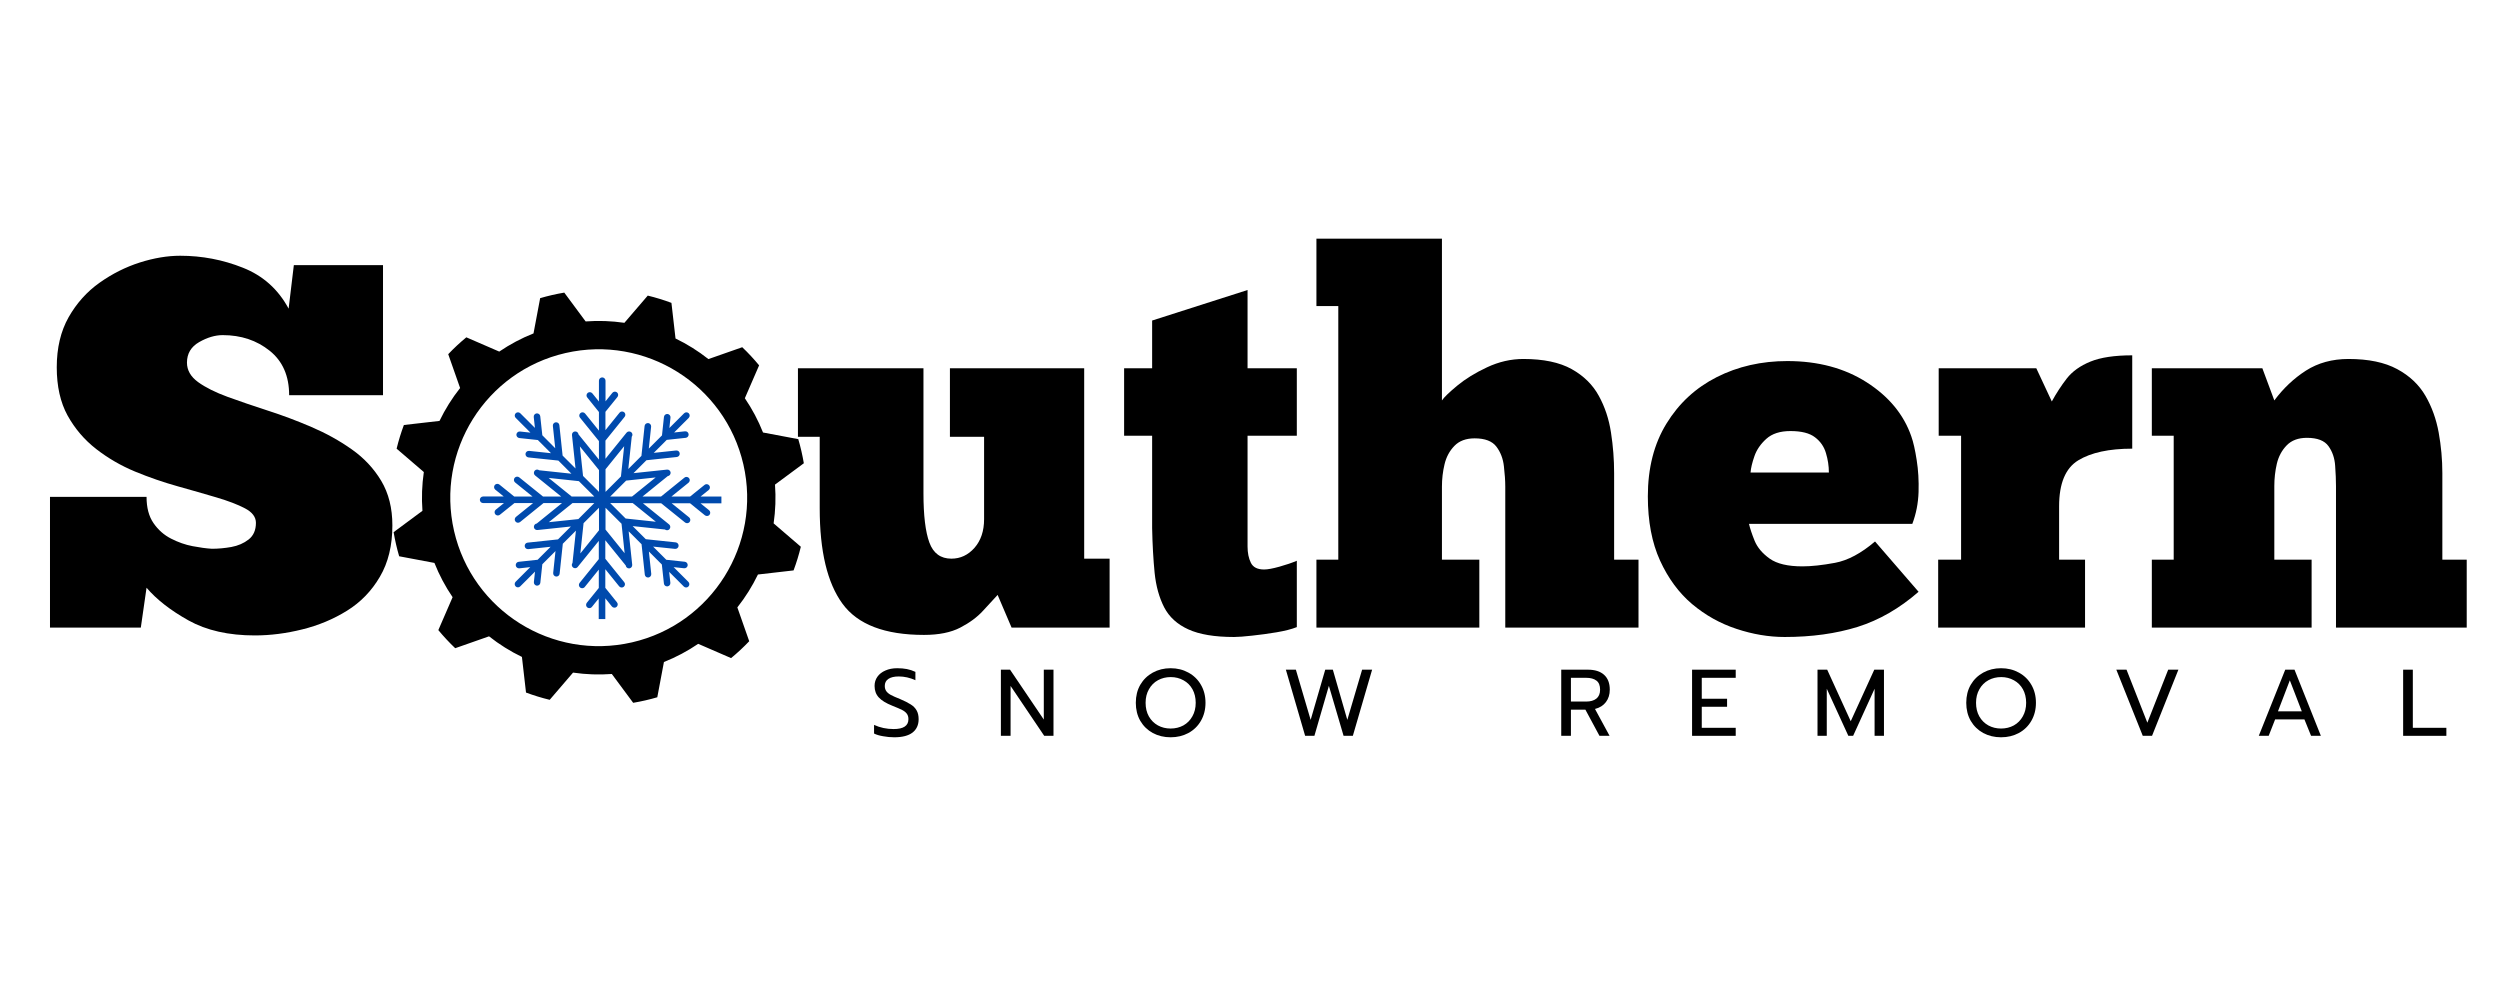<svg xmlns="http://www.w3.org/2000/svg" xmlns:xlink="http://www.w3.org/1999/xlink" width="500" zoomAndPan="magnify" viewBox="0 0 375 150" height="200" preserveAspectRatio="xMidYMid meet" version="1.0"><defs><g/><clipPath id="5a29f8c94a"><path d="M 0.039 0.039 L 367 0.039 L 367 79 L 0.039 79 Z M 0.039 0.039 " clip-rule="nonzero"/></clipPath><clipPath id="38c7b36e20"><path d="M 192 0.039 L 241 0.039 L 241 60 L 192 60 Z M 192 0.039 " clip-rule="nonzero"/></clipPath><clipPath id="bc4d46e84b"><rect x="0" width="367" y="0" height="79"/></clipPath><clipPath id="37d8f30712"><path d="M 66.961 21.609 L 103.211 21.609 L 103.211 57.863 L 66.961 57.863 Z M 66.961 21.609 " clip-rule="nonzero"/></clipPath><clipPath id="9e62f7adc8"><path d="M 125 61 L 370 61 L 370 82.121 L 125 82.121 Z M 125 61 " clip-rule="nonzero"/></clipPath><clipPath id="112afa1a5e"><rect x="0" width="245" y="0" height="22"/></clipPath><clipPath id="ef263b4d88"><path d="M 54 8 L 116 8 L 116 71 L 54 71 Z M 54 8 " clip-rule="nonzero"/></clipPath><clipPath id="7b66f6cc50"><path d="M 47.391 16.227 L 108.238 2.238 L 122.227 63.086 L 61.379 77.074 Z M 47.391 16.227 " clip-rule="nonzero"/></clipPath><clipPath id="e9de81afac"><path d="M 47.391 16.227 L 108.238 2.238 L 122.227 63.086 L 61.379 77.074 Z M 47.391 16.227 " clip-rule="nonzero"/></clipPath><clipPath id="d4ea7c9f35"><path d="M 47.391 16.227 L 108.238 2.238 L 122.227 63.086 L 61.379 77.074 Z M 47.391 16.227 " clip-rule="nonzero"/></clipPath><clipPath id="2d9403cc38"><rect x="0" width="370" y="0" height="83"/></clipPath></defs><g transform="matrix(1, 0, 0, 1, 5, 35)"><g clip-path="url(#2d9403cc38)"><g clip-path="url(#5a29f8c94a)"><g transform="matrix(1, 0, 0, 1, -0, -0)"><g clip-path="url(#bc4d46e84b)"><g fill="#000000" fill-opacity="1"><g transform="translate(0.56, 59.143)"><g><path d="M 1.938 0 L 1.938 -19.609 L 16.422 -19.609 C 16.422 -17.992 16.77 -16.68 17.469 -15.672 C 18.164 -14.66 19.047 -13.883 20.109 -13.344 C 21.172 -12.801 22.242 -12.426 23.328 -12.219 C 24.422 -12.008 25.383 -11.879 26.219 -11.828 C 27.156 -11.828 28.129 -11.914 29.141 -12.094 C 30.148 -12.281 31.016 -12.656 31.734 -13.219 C 32.461 -13.789 32.828 -14.625 32.828 -15.719 C 32.828 -16.594 32.281 -17.316 31.188 -17.891 C 30.102 -18.461 28.676 -19.008 26.906 -19.531 C 25.145 -20.051 23.203 -20.609 21.078 -21.203 C 18.953 -21.797 16.828 -22.531 14.703 -23.406 C 12.578 -24.289 10.629 -25.422 8.859 -26.797 C 7.098 -28.172 5.672 -29.844 4.578 -31.812 C 3.492 -33.789 2.953 -36.203 2.953 -39.047 C 2.953 -41.953 3.547 -44.457 4.734 -46.562 C 5.93 -48.664 7.477 -50.391 9.375 -51.734 C 11.27 -53.078 13.281 -54.086 15.406 -54.766 C 17.531 -55.441 19.551 -55.781 21.469 -55.781 C 24.738 -55.781 27.875 -55.18 30.875 -53.984 C 33.883 -52.797 36.172 -50.75 37.734 -47.844 L 38.516 -54.375 L 51.891 -54.375 L 51.891 -34.859 L 37.812 -34.859 C 37.812 -37.754 36.836 -39.977 34.891 -41.531 C 32.941 -43.094 30.594 -43.875 27.844 -43.875 C 26.707 -43.875 25.531 -43.523 24.312 -42.828 C 23.094 -42.129 22.484 -41.102 22.484 -39.75 C 22.484 -38.613 23.039 -37.641 24.156 -36.828 C 25.27 -36.023 26.75 -35.285 28.594 -34.609 C 30.438 -33.941 32.445 -33.254 34.625 -32.547 C 36.801 -31.848 38.977 -31.031 41.156 -30.094 C 43.332 -29.164 45.344 -28.051 47.188 -26.75 C 49.031 -25.457 50.508 -23.879 51.625 -22.016 C 52.738 -20.148 53.297 -17.922 53.297 -15.328 C 53.297 -12.316 52.672 -9.75 51.422 -7.625 C 50.18 -5.5 48.535 -3.801 46.484 -2.531 C 44.43 -1.258 42.195 -0.328 39.781 0.266 C 37.375 0.867 35.004 1.172 32.672 1.172 C 28.734 1.172 25.414 0.422 22.719 -1.078 C 20.02 -2.586 17.922 -4.223 16.422 -5.984 L 15.562 0 Z M 1.938 0 "/></g></g></g><g fill="#000000" fill-opacity="1"><g transform="translate(55.647, 59.143)"><g/></g></g><g fill="#000000" fill-opacity="1"><g transform="translate(74.937, 59.143)"><g/></g></g><g fill="#000000" fill-opacity="1"><g transform="translate(94.228, 59.143)"><g/></g></g><g fill="#000000" fill-opacity="1"><g transform="translate(113.519, 59.143)"><g><path d="M 1.172 -38.906 L 20 -38.906 L 20 -20.156 C 20 -16.832 20.297 -14.363 20.891 -12.75 C 21.484 -11.145 22.582 -10.344 24.188 -10.344 C 25.539 -10.344 26.695 -10.883 27.656 -11.969 C 28.613 -13.062 29.094 -14.492 29.094 -16.266 L 29.094 -28.625 L 23.969 -28.625 L 23.969 -38.906 L 44.109 -38.906 L 44.109 -10.344 L 47.922 -10.344 L 47.922 0 L 33.219 0 L 31.125 -4.906 C 30.551 -4.281 29.82 -3.488 28.938 -2.531 C 28.062 -1.57 26.922 -0.727 25.516 0 C 24.117 0.727 22.305 1.094 20.078 1.094 C 14.211 1.094 10.141 -0.461 7.859 -3.578 C 5.578 -6.691 4.438 -11.461 4.438 -17.891 L 4.438 -28.625 L 1.172 -28.625 Z M 1.172 -38.906 "/></g></g></g><g fill="#000000" fill-opacity="1"><g transform="translate(162.445, 59.143)"><g><path d="M 1.172 -38.906 L 5.375 -38.906 L 5.375 -46.062 L 19.688 -50.641 L 19.688 -38.906 L 27.078 -38.906 L 27.078 -28.781 L 19.688 -28.781 L 19.688 -14.938 C 19.688 -14.051 19.688 -13.129 19.688 -12.172 C 19.688 -11.211 19.852 -10.395 20.188 -9.719 C 20.52 -9.051 21.18 -8.719 22.172 -8.719 C 22.691 -8.719 23.457 -8.859 24.469 -9.141 C 25.477 -9.422 26.348 -9.719 27.078 -10.031 L 27.078 -0.078 C 26.297 0.234 25.281 0.492 24.031 0.703 C 22.789 0.91 21.57 1.078 20.375 1.203 C 19.188 1.336 18.281 1.406 17.656 1.406 C 14.75 1.406 12.469 1.023 10.812 0.266 C 9.156 -0.484 7.945 -1.582 7.188 -3.031 C 6.438 -4.488 5.957 -6.211 5.75 -8.203 C 5.551 -10.203 5.426 -12.445 5.375 -14.938 L 5.375 -28.781 L 1.172 -28.781 Z M 1.172 -38.906 "/></g></g></g><g clip-path="url(#38c7b36e20)"><g fill="#000000" fill-opacity="1"><g transform="translate(190.525, 59.143)"><g><path d="M 26.375 0 L 1.938 0 L 1.938 -10.188 L 5.219 -10.188 L 5.219 -48.234 L 1.938 -48.234 L 1.938 -58.344 L 20.766 -58.344 L 20.766 -34.078 C 21.078 -34.547 21.844 -35.285 23.062 -36.297 C 24.281 -37.305 25.77 -38.223 27.531 -39.047 C 29.301 -39.879 31.117 -40.297 32.984 -40.297 C 35.992 -40.297 38.406 -39.789 40.219 -38.781 C 42.031 -37.77 43.391 -36.43 44.297 -34.766 C 45.211 -33.109 45.82 -31.27 46.125 -29.25 C 46.438 -27.227 46.594 -25.207 46.594 -23.188 L 46.594 -10.188 L 50.25 -10.188 L 50.25 0 L 30.266 0 L 30.266 -21.156 C 30.266 -22.039 30.195 -23.051 30.062 -24.188 C 29.938 -25.332 29.562 -26.316 28.938 -27.141 C 28.312 -27.973 27.223 -28.391 25.672 -28.391 C 24.379 -28.391 23.367 -28.016 22.641 -27.266 C 21.91 -26.516 21.414 -25.594 21.156 -24.5 C 20.895 -23.414 20.766 -22.301 20.766 -21.156 L 20.766 -10.188 L 26.375 -10.188 Z M 26.375 0 "/></g></g></g></g><g fill="#000000" fill-opacity="1"><g transform="translate(241.785, 59.143)"><g><path d="M 34.469 -12.922 L 41 -5.375 C 38.145 -2.883 35.098 -1.129 31.859 -0.109 C 28.617 0.898 24.973 1.406 20.922 1.406 C 18.535 1.406 16.125 1 13.688 0.188 C 11.25 -0.613 9.031 -1.852 7.031 -3.531 C 5.039 -5.219 3.438 -7.395 2.219 -10.062 C 1 -12.738 0.391 -15.945 0.391 -19.688 C 0.391 -23.938 1.32 -27.578 3.188 -30.609 C 5.051 -33.648 7.566 -35.973 10.734 -37.578 C 13.898 -39.18 17.426 -39.984 21.312 -39.984 C 25.926 -39.984 29.895 -38.922 33.219 -36.797 C 36.539 -34.672 38.77 -31.973 39.906 -28.703 C 40.219 -27.828 40.488 -26.633 40.719 -25.125 C 40.957 -23.625 41.051 -22.031 41 -20.344 C 40.945 -18.656 40.633 -17.062 40.062 -15.562 L 15.562 -15.562 C 15.719 -14.883 16 -14.039 16.406 -13.031 C 16.82 -12.02 17.578 -11.125 18.672 -10.344 C 19.766 -9.57 21.398 -9.188 23.578 -9.188 C 24.922 -9.188 26.551 -9.363 28.469 -9.719 C 30.395 -10.082 32.395 -11.148 34.469 -12.922 Z M 15.797 -23.266 L 27.547 -23.266 C 27.547 -24.242 27.398 -25.211 27.109 -26.172 C 26.828 -27.141 26.281 -27.93 25.469 -28.547 C 24.664 -29.172 23.438 -29.484 21.781 -29.484 C 20.227 -29.484 19.02 -29.094 18.156 -28.312 C 17.301 -27.539 16.707 -26.672 16.375 -25.703 C 16.039 -24.742 15.848 -23.93 15.797 -23.266 Z M 15.797 -23.266 "/></g></g></g><g fill="#000000" fill-opacity="1"><g transform="translate(283.788, 59.143)"><g><path d="M 23.969 0 L 1.938 0 L 1.938 -10.188 L 5.375 -10.188 L 5.375 -28.781 L 2.016 -28.781 L 2.016 -38.906 L 16.656 -38.906 L 18.984 -33.922 C 19.66 -35.16 20.41 -36.312 21.234 -37.375 C 22.066 -38.438 23.25 -39.281 24.781 -39.906 C 26.312 -40.531 28.398 -40.844 31.047 -40.844 L 31.047 -26.844 C 27.566 -26.844 24.867 -26.258 22.953 -25.094 C 21.035 -23.926 20.078 -21.629 20.078 -18.203 L 20.078 -10.188 L 23.969 -10.188 Z M 23.969 0 "/></g></g></g><g fill="#000000" fill-opacity="1"><g transform="translate(315.836, 59.143)"><g><path d="M 25.906 0 L 1.938 0 L 1.938 -10.188 L 5.219 -10.188 L 5.219 -28.781 L 1.938 -28.781 L 1.938 -38.906 L 18.516 -38.906 L 20.312 -34.078 C 21.656 -35.891 23.234 -37.379 25.047 -38.547 C 26.867 -39.711 29 -40.297 31.438 -40.297 C 34.438 -40.297 36.867 -39.789 38.734 -38.781 C 40.609 -37.77 42.023 -36.43 42.984 -34.766 C 43.941 -33.109 44.602 -31.27 44.969 -29.25 C 45.332 -27.227 45.516 -25.207 45.516 -23.188 L 45.516 -10.188 L 49.172 -10.188 L 49.172 0 L 29.562 0 L 29.562 -21.234 C 29.562 -22.117 29.52 -23.129 29.438 -24.266 C 29.363 -25.41 29.031 -26.395 28.438 -27.219 C 27.844 -28.051 26.766 -28.469 25.203 -28.469 C 23.91 -28.469 22.898 -28.094 22.172 -27.344 C 21.441 -26.594 20.945 -25.672 20.688 -24.578 C 20.438 -23.492 20.312 -22.379 20.312 -21.234 L 20.312 -10.188 L 25.906 -10.188 Z M 25.906 0 "/></g></g></g></g></g></g><g clip-path="url(#37d8f30712)"><path fill="#004aad" d="M 103.207 39.484 L 100.082 39.484 L 101.309 38.496 C 101.516 38.328 101.555 38.012 101.375 37.805 C 101.207 37.598 100.891 37.555 100.684 37.734 L 98.512 39.484 L 95.711 39.484 L 98.281 37.406 C 98.488 37.238 98.531 36.922 98.352 36.715 C 98.184 36.508 97.867 36.469 97.66 36.648 L 94.152 39.484 L 91.371 39.484 L 95.16 36.418 C 95.426 36.391 95.613 36.145 95.594 35.875 C 95.562 35.609 95.328 35.41 95.051 35.441 L 90.027 35.973 L 91.965 34.035 L 96.523 33.551 C 96.789 33.523 96.988 33.285 96.957 33.008 C 96.93 32.73 96.691 32.543 96.414 32.574 L 93.062 32.93 L 95.012 30.98 L 97.859 30.676 C 98.125 30.645 98.32 30.41 98.293 30.133 C 98.262 29.855 98.027 29.668 97.75 29.695 L 96.117 29.875 L 98.312 27.68 C 98.5 27.492 98.5 27.176 98.312 26.988 C 98.125 26.801 97.809 26.801 97.621 26.988 L 95.406 29.203 L 95.574 27.641 C 95.605 27.375 95.406 27.129 95.141 27.098 C 94.871 27.066 94.625 27.266 94.594 27.531 L 94.297 30.309 L 92.32 32.289 L 92.668 29.004 C 92.695 28.738 92.5 28.492 92.234 28.461 C 91.965 28.434 91.719 28.629 91.688 28.898 L 91.215 33.383 L 89.246 35.352 L 89.762 30.508 C 89.93 30.301 89.891 29.992 89.684 29.824 C 89.473 29.656 89.156 29.688 88.988 29.895 L 85.816 33.82 L 85.816 31.09 L 88.695 27.523 C 88.863 27.316 88.832 27 88.625 26.832 C 88.418 26.664 88.102 26.691 87.934 26.898 L 85.816 29.52 L 85.816 26.77 L 87.617 24.547 C 87.785 24.34 87.754 24.023 87.547 23.855 C 87.34 23.688 87.023 23.715 86.855 23.926 L 85.828 25.199 L 85.828 22.105 C 85.828 21.84 85.609 21.609 85.332 21.609 C 85.066 21.609 84.84 21.828 84.84 22.105 L 84.84 25.23 L 83.852 24.004 C 83.68 23.797 83.367 23.758 83.156 23.934 C 82.949 24.102 82.91 24.418 83.09 24.625 L 84.84 26.801 L 84.84 29.598 L 82.762 27.027 C 82.594 26.82 82.277 26.781 82.07 26.957 C 81.863 27.129 81.824 27.441 82 27.652 L 84.84 31.16 L 84.84 33.938 L 81.773 30.152 C 81.742 29.887 81.508 29.688 81.23 29.719 C 80.965 29.746 80.766 29.984 80.797 30.262 L 81.328 35.273 L 79.391 33.336 L 78.906 28.777 C 78.879 28.512 78.641 28.312 78.363 28.344 C 78.098 28.371 77.898 28.609 77.93 28.887 L 78.285 32.238 L 76.348 30.289 L 76.039 27.441 C 76.012 27.176 75.773 26.98 75.496 27.008 C 75.23 27.039 75.031 27.273 75.062 27.551 L 75.238 29.184 L 73.043 26.988 C 72.855 26.801 72.539 26.801 72.352 26.988 C 72.164 27.176 72.164 27.492 72.352 27.68 L 74.566 29.895 L 73.004 29.727 C 72.738 29.695 72.492 29.895 72.461 30.16 C 72.434 30.43 72.629 30.676 72.895 30.707 L 75.676 31.004 L 77.652 32.98 L 74.371 32.633 C 74.102 32.605 73.855 32.801 73.824 33.066 C 73.797 33.336 73.992 33.582 74.262 33.613 L 78.75 34.086 L 80.715 36.055 L 75.871 35.539 C 75.664 35.371 75.359 35.41 75.191 35.617 C 75.023 35.828 75.051 36.145 75.258 36.312 L 79.184 39.484 L 76.457 39.484 L 72.887 36.605 C 72.68 36.438 72.363 36.469 72.195 36.676 C 72.027 36.883 72.055 37.199 72.266 37.367 L 74.883 39.484 L 72.137 39.484 L 69.91 37.684 C 69.703 37.516 69.387 37.547 69.219 37.754 C 69.051 37.961 69.082 38.277 69.289 38.445 L 70.562 39.473 L 67.469 39.473 C 67.203 39.473 66.977 39.691 66.977 39.969 C 66.977 40.234 67.191 40.461 67.469 40.461 L 70.594 40.461 L 69.367 41.449 C 69.16 41.621 69.121 41.934 69.297 42.145 C 69.398 42.262 69.535 42.32 69.684 42.32 C 69.793 42.32 69.902 42.281 69.988 42.211 L 72.164 40.461 L 74.961 40.461 L 72.391 42.539 C 72.184 42.707 72.145 43.023 72.324 43.23 C 72.422 43.348 72.559 43.41 72.707 43.41 C 72.816 43.41 72.926 43.367 73.016 43.301 L 76.523 40.461 L 79.301 40.461 L 75.516 43.527 C 75.25 43.559 75.062 43.805 75.082 44.07 C 75.109 44.336 75.348 44.535 75.625 44.504 L 80.637 43.973 L 78.699 45.91 L 74.141 46.395 C 73.875 46.422 73.676 46.66 73.707 46.938 C 73.738 47.203 73.973 47.402 74.25 47.371 L 77.594 47.016 L 75.645 48.965 L 72.797 49.27 C 72.531 49.301 72.332 49.539 72.363 49.812 C 72.391 50.082 72.629 50.277 72.906 50.25 L 74.539 50.07 L 72.344 52.266 C 72.156 52.453 72.156 52.77 72.344 52.957 C 72.441 53.059 72.559 53.105 72.688 53.105 C 72.816 53.105 72.938 53.059 73.035 52.957 L 75.25 50.742 L 75.082 52.305 C 75.051 52.574 75.25 52.82 75.516 52.848 C 75.535 52.848 75.555 52.848 75.566 52.848 C 75.812 52.848 76.031 52.66 76.051 52.414 L 76.348 49.637 L 78.324 47.66 L 77.977 50.941 C 77.949 51.207 78.145 51.457 78.414 51.484 C 78.434 51.484 78.453 51.484 78.461 51.484 C 78.711 51.484 78.926 51.297 78.945 51.051 L 79.422 46.562 L 81.387 44.594 L 80.875 49.438 C 80.707 49.645 80.746 49.953 80.953 50.121 C 81.043 50.191 81.152 50.23 81.258 50.23 C 81.406 50.23 81.547 50.172 81.645 50.051 L 84.82 46.129 L 84.82 48.867 L 81.941 52.434 C 81.773 52.641 81.805 52.957 82.012 53.125 C 82.102 53.195 82.207 53.234 82.316 53.234 C 82.465 53.234 82.605 53.176 82.703 53.059 L 84.82 50.438 L 84.82 53.195 L 83.02 55.418 C 82.852 55.629 82.883 55.945 83.09 56.113 C 83.176 56.18 83.285 56.219 83.395 56.219 C 83.543 56.219 83.68 56.16 83.781 56.043 L 84.809 54.766 L 84.809 57.871 C 84.809 58.137 85.027 58.367 85.305 58.367 C 85.57 58.367 85.797 58.148 85.797 57.871 L 85.797 54.746 L 86.785 55.973 C 86.953 56.18 87.27 56.219 87.477 56.043 C 87.684 55.875 87.727 55.559 87.547 55.352 L 85.797 53.176 L 85.797 50.379 L 87.875 52.949 C 88.043 53.156 88.359 53.195 88.566 53.016 C 88.773 52.848 88.812 52.531 88.633 52.324 L 85.797 48.816 L 85.797 46.039 L 88.863 49.824 C 88.891 50.07 89.098 50.258 89.348 50.258 C 89.367 50.258 89.387 50.258 89.395 50.258 C 89.664 50.23 89.859 49.992 89.832 49.715 L 89.297 44.695 L 91.234 46.633 L 91.719 51.188 C 91.75 51.445 91.957 51.633 92.203 51.625 C 92.223 51.625 92.242 51.625 92.254 51.625 C 92.52 51.594 92.719 51.355 92.688 51.078 L 92.332 47.727 L 94.277 49.676 L 94.586 52.523 C 94.613 52.781 94.824 52.969 95.07 52.957 C 95.09 52.957 95.109 52.957 95.121 52.957 C 95.387 52.93 95.582 52.691 95.555 52.414 L 95.375 50.781 L 97.57 52.977 C 97.668 53.078 97.789 53.125 97.918 53.125 C 98.047 53.125 98.164 53.078 98.262 52.977 C 98.449 52.789 98.449 52.473 98.262 52.285 L 96.047 50.07 L 97.609 50.238 C 97.879 50.27 98.125 50.07 98.152 49.805 C 98.184 49.539 97.984 49.289 97.719 49.262 L 94.941 48.965 L 92.965 46.988 L 96.246 47.332 C 96.512 47.363 96.762 47.164 96.789 46.898 C 96.82 46.633 96.621 46.383 96.355 46.355 L 91.867 45.879 L 89.898 43.914 L 94.742 44.426 C 94.832 44.496 94.941 44.535 95.051 44.535 C 95.199 44.535 95.336 44.477 95.434 44.359 C 95.605 44.148 95.574 43.832 95.367 43.664 L 91.441 40.492 L 94.18 40.492 L 97.75 43.367 C 97.836 43.438 97.945 43.477 98.055 43.477 C 98.203 43.477 98.344 43.418 98.441 43.301 C 98.609 43.094 98.578 42.777 98.371 42.609 L 95.75 40.492 L 98.512 40.492 L 100.734 42.293 C 100.824 42.359 100.934 42.398 101.039 42.398 C 101.188 42.398 101.328 42.34 101.426 42.223 C 101.594 42.016 101.566 41.699 101.355 41.531 L 100.082 40.504 L 103.188 40.504 C 103.453 40.504 103.68 40.285 103.68 40.008 C 103.699 39.703 103.48 39.484 103.207 39.484 Z M 93.352 36.617 L 89.801 39.484 L 86.527 39.484 L 88.922 37.09 Z M 88.625 31.93 L 88.141 36.469 L 85.828 38.781 L 85.828 35.391 Z M 81.98 31.961 L 84.848 35.512 L 84.848 38.781 L 82.457 36.391 Z M 77.297 36.688 L 81.832 37.172 L 84.145 39.484 L 80.754 39.484 Z M 77.324 43.328 L 80.875 40.461 L 84.145 40.461 L 81.754 42.863 Z M 82.051 48.016 L 82.535 43.477 L 84.848 41.164 L 84.848 44.547 Z M 88.695 47.984 L 85.828 44.438 L 85.828 41.164 L 88.23 43.559 Z M 93.379 43.262 L 88.844 42.777 L 86.527 40.461 L 89.91 40.461 Z M 93.379 43.262 " fill-opacity="1" fill-rule="nonzero"/></g><g clip-path="url(#9e62f7adc8)"><g transform="matrix(1, 0, 0, 1, 125, 61)"><g clip-path="url(#112afa1a5e)"><g fill="#000000" fill-opacity="1"><g transform="translate(0.467, 14.374)"><g><path d="M 3.672 0.219 C 3.109 0.219 2.551 0.164 2 0.062 C 1.445 -0.031 0.992 -0.164 0.641 -0.344 L 0.641 -1.641 C 1.547 -1.223 2.523 -1.016 3.578 -1.016 C 5.055 -1.016 5.797 -1.508 5.797 -2.5 C 5.797 -2.844 5.711 -3.117 5.547 -3.328 C 5.391 -3.535 5.16 -3.719 4.859 -3.875 C 4.555 -4.031 4.062 -4.242 3.375 -4.516 C 2.438 -4.891 1.758 -5.305 1.344 -5.766 C 0.926 -6.223 0.719 -6.797 0.719 -7.484 C 0.719 -8.004 0.859 -8.461 1.141 -8.859 C 1.43 -9.266 1.832 -9.578 2.344 -9.797 C 2.852 -10.023 3.441 -10.141 4.109 -10.141 C 4.648 -10.141 5.133 -10.098 5.562 -10.016 C 6 -9.93 6.426 -9.789 6.844 -9.594 L 6.844 -8.344 C 6.02 -8.719 5.188 -8.906 4.344 -8.906 C 3.664 -8.906 3.145 -8.781 2.781 -8.531 C 2.426 -8.289 2.25 -7.941 2.25 -7.484 C 2.25 -7.172 2.328 -6.906 2.484 -6.688 C 2.641 -6.477 2.867 -6.289 3.172 -6.125 C 3.484 -5.957 3.941 -5.754 4.547 -5.516 C 5.211 -5.234 5.738 -4.969 6.125 -4.719 C 6.52 -4.477 6.816 -4.18 7.016 -3.828 C 7.223 -3.473 7.328 -3.031 7.328 -2.5 C 7.328 -1.633 7.02 -0.961 6.406 -0.484 C 5.789 -0.016 4.879 0.219 3.672 0.219 Z M 3.672 0.219 "/></g></g></g><g fill="#000000" fill-opacity="1"><g transform="translate(19.211, 14.374)"><g><path d="M 0.922 -9.922 L 2.297 -9.922 L 7.359 -2.438 L 7.359 -9.922 L 8.812 -9.922 L 8.812 0 L 7.422 0 L 2.375 -7.484 L 2.375 0 L 0.922 0 Z M 0.922 -9.922 "/></g></g></g><g fill="#000000" fill-opacity="1"><g transform="translate(39.731, 14.374)"><g><path d="M 5.859 0.219 C 4.879 0.219 3.988 0.004 3.188 -0.422 C 2.395 -0.859 1.77 -1.469 1.312 -2.25 C 0.863 -3.039 0.641 -3.941 0.641 -4.953 C 0.641 -5.973 0.863 -6.875 1.312 -7.656 C 1.77 -8.438 2.395 -9.047 3.188 -9.484 C 3.988 -9.922 4.879 -10.141 5.859 -10.141 C 6.848 -10.141 7.738 -9.922 8.531 -9.484 C 9.332 -9.047 9.957 -8.438 10.406 -7.656 C 10.863 -6.875 11.094 -5.973 11.094 -4.953 C 11.094 -3.941 10.863 -3.039 10.406 -2.25 C 9.957 -1.469 9.332 -0.859 8.531 -0.422 C 7.738 0.004 6.848 0.219 5.859 0.219 Z M 5.859 -1.094 C 6.566 -1.094 7.207 -1.25 7.781 -1.562 C 8.352 -1.883 8.801 -2.336 9.125 -2.922 C 9.457 -3.504 9.625 -4.18 9.625 -4.953 C 9.625 -5.723 9.461 -6.398 9.141 -6.984 C 8.816 -7.566 8.367 -8.016 7.797 -8.328 C 7.223 -8.648 6.586 -8.812 5.891 -8.812 C 5.18 -8.812 4.539 -8.656 3.969 -8.344 C 3.395 -8.031 2.941 -7.578 2.609 -6.984 C 2.273 -6.398 2.109 -5.723 2.109 -4.953 C 2.109 -4.18 2.27 -3.504 2.594 -2.922 C 2.926 -2.336 3.379 -1.883 3.953 -1.562 C 4.523 -1.25 5.16 -1.094 5.859 -1.094 Z M 5.859 -1.094 "/></g></g></g><g fill="#000000" fill-opacity="1"><g transform="translate(62.239, 14.374)"><g><path d="M 0.641 -9.922 L 2.141 -9.922 L 4.359 -2.391 L 6.547 -9.922 L 7.688 -9.922 L 9.859 -2.391 L 12.078 -9.922 L 13.578 -9.922 L 10.688 0 L 9.297 0 L 7.094 -7.5 L 4.922 0 L 3.531 0 Z M 0.641 -9.922 "/></g></g></g><g fill="#000000" fill-opacity="1"><g transform="translate(87.232, 14.374)"><g/></g></g><g fill="#000000" fill-opacity="1"><g transform="translate(103.264, 14.374)"><g><path d="M 0.922 -9.922 L 4.922 -9.922 C 5.973 -9.922 6.781 -9.664 7.344 -9.156 C 7.914 -8.645 8.203 -7.898 8.203 -6.922 C 8.203 -6.191 8.008 -5.57 7.625 -5.062 C 7.238 -4.551 6.691 -4.207 5.984 -4.031 L 8.172 0 L 6.656 0 L 4.547 -3.922 L 2.375 -3.922 L 2.375 0 L 0.922 0 Z M 4.672 -5.141 C 5.305 -5.141 5.812 -5.285 6.188 -5.578 C 6.562 -5.879 6.75 -6.328 6.75 -6.922 C 6.75 -7.555 6.566 -8.008 6.203 -8.281 C 5.836 -8.562 5.328 -8.703 4.672 -8.703 L 2.375 -8.703 L 2.375 -5.141 Z M 4.672 -5.141 "/></g></g></g><g fill="#000000" fill-opacity="1"><g transform="translate(122.889, 14.374)"><g><path d="M 0.922 -9.922 L 7.469 -9.922 L 7.469 -8.703 L 2.375 -8.703 L 2.375 -5.562 L 6.172 -5.562 L 6.172 -4.359 L 2.375 -4.359 L 2.375 -1.203 L 7.469 -1.203 L 7.469 0 L 0.922 0 Z M 0.922 -9.922 "/></g></g></g><g fill="#000000" fill-opacity="1"><g transform="translate(141.704, 14.374)"><g><path d="M 0.922 -9.922 L 2.375 -9.922 L 5.906 -2.188 L 9.438 -9.922 L 10.891 -9.922 L 10.891 0 L 9.484 0 L 9.484 -7.062 L 6.266 0 L 5.547 0 L 2.312 -7.062 L 2.312 0 L 0.922 0 Z M 0.922 -9.922 "/></g></g></g><g fill="#000000" fill-opacity="1"><g transform="translate(164.297, 14.374)"><g><path d="M 5.859 0.219 C 4.879 0.219 3.988 0.004 3.188 -0.422 C 2.395 -0.859 1.77 -1.469 1.312 -2.25 C 0.863 -3.039 0.641 -3.941 0.641 -4.953 C 0.641 -5.973 0.863 -6.875 1.312 -7.656 C 1.77 -8.438 2.395 -9.047 3.188 -9.484 C 3.988 -9.922 4.879 -10.141 5.859 -10.141 C 6.848 -10.141 7.738 -9.922 8.531 -9.484 C 9.332 -9.047 9.957 -8.438 10.406 -7.656 C 10.863 -6.875 11.094 -5.973 11.094 -4.953 C 11.094 -3.941 10.863 -3.039 10.406 -2.25 C 9.957 -1.469 9.332 -0.859 8.531 -0.422 C 7.738 0.004 6.848 0.219 5.859 0.219 Z M 5.859 -1.094 C 6.566 -1.094 7.207 -1.25 7.781 -1.562 C 8.352 -1.883 8.801 -2.336 9.125 -2.922 C 9.457 -3.504 9.625 -4.18 9.625 -4.953 C 9.625 -5.723 9.461 -6.398 9.141 -6.984 C 8.816 -7.566 8.367 -8.016 7.797 -8.328 C 7.223 -8.648 6.586 -8.812 5.891 -8.812 C 5.18 -8.812 4.539 -8.656 3.969 -8.344 C 3.395 -8.031 2.941 -7.578 2.609 -6.984 C 2.273 -6.398 2.109 -5.723 2.109 -4.953 C 2.109 -4.18 2.27 -3.504 2.594 -2.922 C 2.926 -2.336 3.379 -1.883 3.953 -1.562 C 4.523 -1.25 5.16 -1.094 5.859 -1.094 Z M 5.859 -1.094 "/></g></g></g><g fill="#000000" fill-opacity="1"><g transform="translate(186.806, 14.374)"><g><path d="M 0.641 -9.922 L 2.172 -9.922 L 5.297 -1.969 L 8.422 -9.922 L 9.953 -9.922 L 6 0 L 4.609 0 Z M 0.641 -9.922 "/></g></g></g><g fill="#000000" fill-opacity="1"><g transform="translate(208.177, 14.374)"><g><path d="M 4.609 -9.922 L 6 -9.922 L 9.953 0 L 8.484 0 L 7.484 -2.469 L 3.094 -2.469 L 2.125 0 L 0.641 0 Z M 7.094 -3.672 L 5.297 -8.328 L 3.516 -3.672 Z M 7.094 -3.672 "/></g></g></g><g fill="#000000" fill-opacity="1"><g transform="translate(229.549, 14.374)"><g><path d="M 0.922 -9.922 L 2.375 -9.922 L 2.375 -1.203 L 7.406 -1.203 L 7.406 0 L 0.922 0 Z M 0.922 -9.922 "/></g></g></g></g></g></g><g clip-path="url(#ef263b4d88)"><g clip-path="url(#7b66f6cc50)"><g clip-path="url(#e9de81afac)"><g clip-path="url(#d4ea7c9f35)"><path fill="#000000" d="M 79.82 17.957 C 91.797 15.207 103.754 22.691 106.508 34.668 C 109.258 46.645 101.773 58.602 89.797 61.355 C 77.82 64.105 65.863 56.621 63.109 44.645 C 60.359 32.668 67.844 20.711 79.82 17.957 Z M 79.641 8.891 C 78.418 9.098 77.211 9.375 76.023 9.723 L 75.027 15.012 C 73.219 15.727 71.496 16.645 69.887 17.738 L 64.949 15.598 C 63.996 16.387 63.086 17.23 62.234 18.129 L 64.016 23.203 C 62.809 24.73 61.77 26.383 60.926 28.137 L 55.582 28.75 C 55.148 29.91 54.785 31.094 54.492 32.301 L 58.574 35.805 C 58.293 37.73 58.223 39.68 58.367 41.621 L 54.043 44.824 C 54.25 46.047 54.527 47.254 54.875 48.441 L 60.164 49.438 C 60.879 51.246 61.797 52.969 62.891 54.578 L 60.75 59.516 C 61.539 60.469 62.383 61.375 63.281 62.23 L 68.355 60.449 C 69.883 61.656 71.535 62.695 73.289 63.539 L 73.902 68.883 C 75.062 69.316 76.246 69.68 77.453 69.973 L 80.957 65.891 C 82.883 66.172 84.832 66.242 86.773 66.098 L 89.977 70.422 C 91.199 70.215 92.406 69.938 93.594 69.59 L 94.59 64.301 C 96.398 63.586 98.121 62.668 99.73 61.574 L 104.664 63.715 C 105.621 62.926 106.527 62.082 107.383 61.184 L 105.602 56.109 C 106.809 54.582 107.844 52.93 108.691 51.176 L 114.035 50.562 C 114.469 49.402 114.832 48.219 115.125 47.012 L 111.043 43.508 C 111.324 41.582 111.395 39.633 111.25 37.691 L 115.574 34.488 C 115.367 33.266 115.09 32.059 114.742 30.871 L 109.453 29.875 C 108.738 28.066 107.82 26.344 106.727 24.734 L 108.867 19.801 C 108.078 18.844 107.234 17.938 106.336 17.082 L 101.262 18.863 C 99.734 17.656 98.082 16.621 96.328 15.773 L 95.715 10.43 C 94.555 9.996 93.367 9.633 92.164 9.34 L 88.66 13.422 C 86.734 13.141 84.785 13.07 82.844 13.215 Z M 79.641 8.891 " fill-opacity="1" fill-rule="evenodd"/></g></g></g></g></g></g></svg>